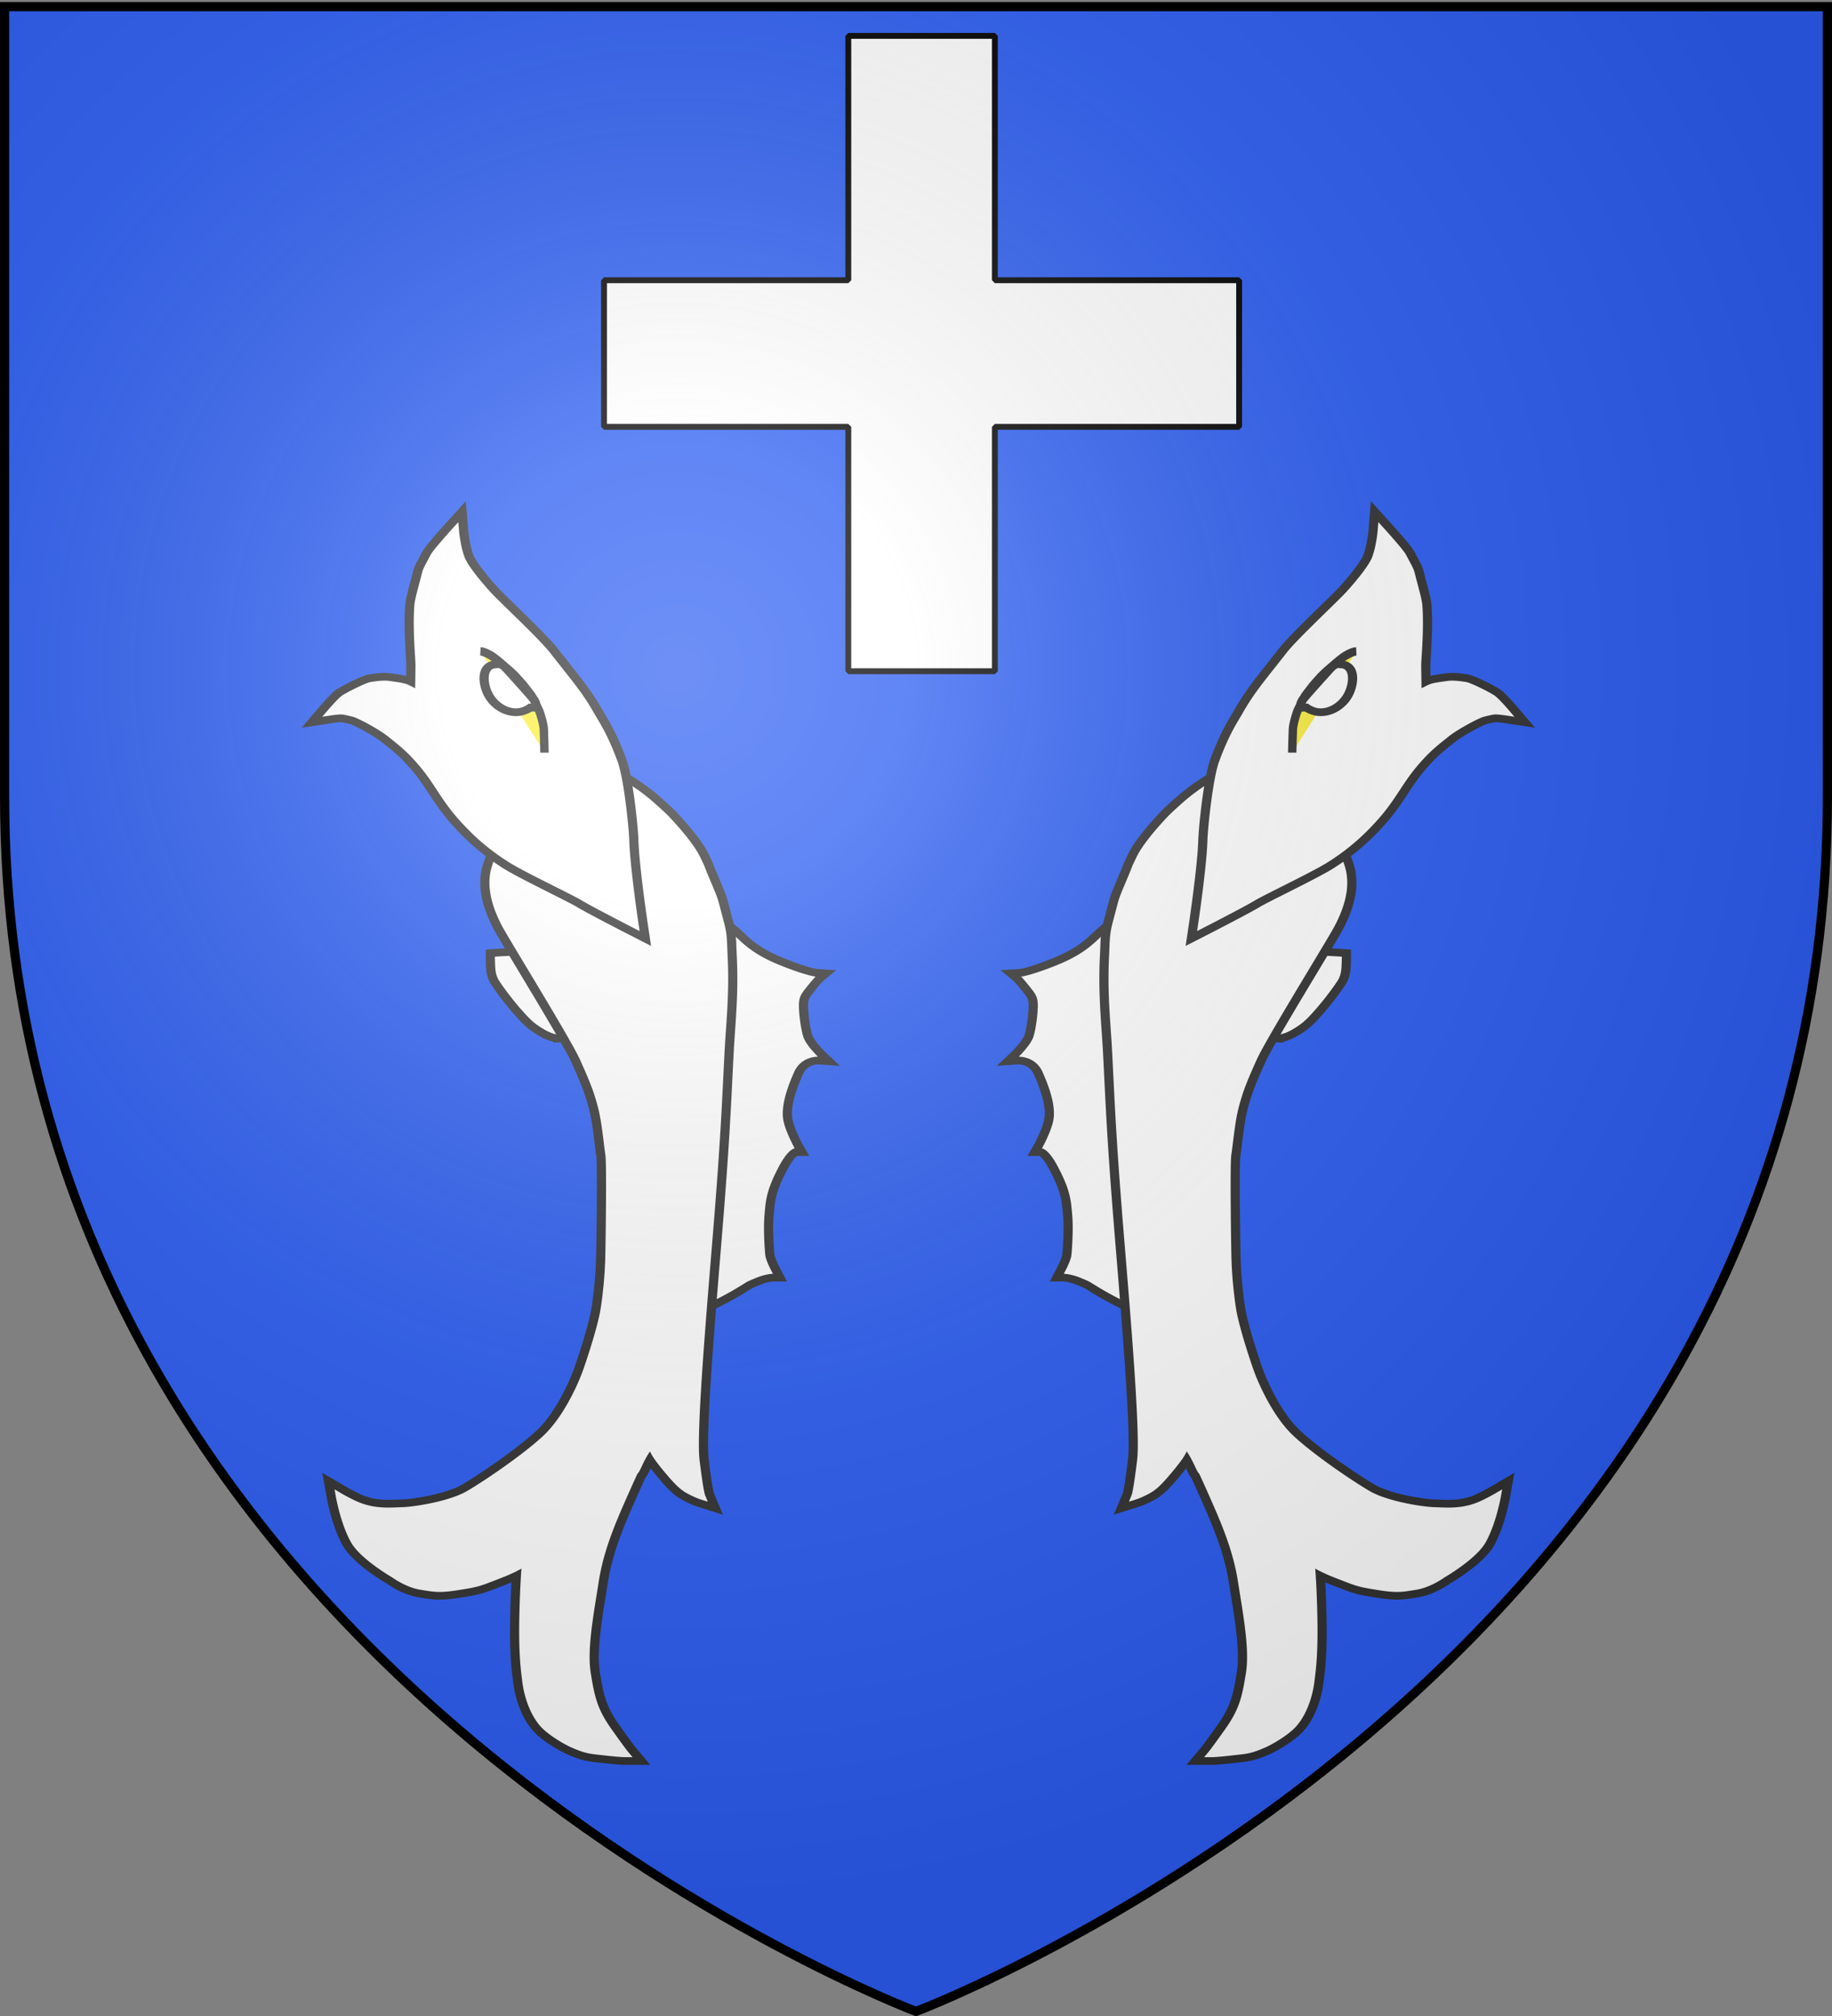 <svg xmlns="http://www.w3.org/2000/svg" xmlns:xlink="http://www.w3.org/1999/xlink" width="600" height="660" version="1.0"><rect width="100%" height="100%" fill="#808080" stroke="none"/><defs><linearGradient id="e"><stop offset="0" style="stop-color:#fd0000;stop-opacity:1"/><stop offset=".5" style="stop-color:#e77275;stop-opacity:.659"/><stop offset="1" style="stop-color:black;stop-opacity:.323"/></linearGradient><linearGradient id="b"><stop offset="0" style="stop-color:white;stop-opacity:.314"/><stop offset=".19" style="stop-color:white;stop-opacity:.251"/><stop offset=".6" style="stop-color:#6b6b6b;stop-opacity:.125"/><stop offset="1" style="stop-color:black;stop-opacity:.125"/></linearGradient><linearGradient id="i"><stop offset="0" style="stop-color:black;stop-opacity:1"/><stop offset="1" style="stop-color:black;stop-opacity:0"/></linearGradient><linearGradient id="c"><stop offset="0" style="stop-color:#fd0000;stop-opacity:1"/><stop offset=".5" style="stop-color:#e77275;stop-opacity:.659"/><stop offset="1" style="stop-color:black;stop-opacity:.323"/></linearGradient><linearGradient id="d"><stop offset="0" style="stop-color:white;stop-opacity:.314"/><stop offset=".19" style="stop-color:white;stop-opacity:.251"/><stop offset=".6" style="stop-color:#6b6b6b;stop-opacity:.125"/><stop offset="1" style="stop-color:black;stop-opacity:.125"/></linearGradient><linearGradient id="a"><stop offset="0" style="stop-color:#fd0000;stop-opacity:1"/><stop offset=".5" style="stop-color:#e77275;stop-opacity:.659"/><stop offset="1" style="stop-color:black;stop-opacity:.323"/></linearGradient><linearGradient id="h"><stop offset="0" style="stop-color:#fff;stop-opacity:1"/><stop offset="1" style="stop-color:#fff;stop-opacity:1"/></linearGradient><linearGradient id="f"><stop offset="0" style="stop-color:#fd0000;stop-opacity:1"/><stop offset=".5" style="stop-color:#e77275;stop-opacity:.659"/><stop offset="1" style="stop-color:black;stop-opacity:.323"/></linearGradient><linearGradient id="g"><stop offset="0" style="stop-color:white;stop-opacity:.314"/><stop offset=".19" style="stop-color:white;stop-opacity:.251"/><stop offset=".6" style="stop-color:#6b6b6b;stop-opacity:.125"/><stop offset="1" style="stop-color:black;stop-opacity:.125"/></linearGradient><linearGradient id="j"><stop offset="0" style="stop-color:black;stop-opacity:1"/><stop offset="1" style="stop-color:black;stop-opacity:0"/></linearGradient><radialGradient xlink:href="#b" id="q" cx="221.445" cy="226.331" r="300" fx="221.445" fy="226.331" gradientTransform="matrix(1.353 0 0 1.349 -77.63 -85.747)" gradientUnits="userSpaceOnUse"/></defs><g style="display:inline"><path d="M300 658.5s298.5-112.32 298.5-397.772V2.176H1.5v258.552C1.5 546.18 300 658.5 300 658.5z" style="fill:#2b5df2;fill-opacity:1;fill-rule:evenodd;stroke:none"/><g transform="translate(2.198 2.448)"><path id="k" d="m220.082 400.729-.083-1.843-3.479-77.967-.005-.129.021-.127 11.833-73.091.203-1.057h1.067c.992 0 3.357.799 8.01 6.139 3.425 3.933 6.927 7.021 13.791 10.271 8.47 4.005 11.177 4.198 11.204 4.198l2.806.189-2 1.981c-.029.027-.721.73-3.356 4.683-1.408 2.109-1.979 3.087-1.947 6.074.032 3.035.549 8.131 1.355 11.413.623 2.534 3.723 6.399 4.866 7.675l2.102 2.354-3.147-.269a3.04 3.04 0 0 0-.246-.008c-1.099 0-4.819.354-6.54 4.91-3.093 8.188-4.213 14.251-3.424 18.542.797 4.318 3.634 10.354 3.66 10.414l.872 1.777h-1.978c-.015.003-1.586.428-4.096 6.021-4.015 8.947-4.28 12.737-4.646 17.979l-.06.88c-.417 5.829.19 14.314.273 15.094.208 1.987 1.894 5.802 2.526 7.104l.778 1.798h-2c-.362 0-2.314.067-5.067 1.406l-.204.099c-2.404 1.17-2.404 1.17-3.815 2.211-.579.428-1.378 1.017-2.625 1.901-4.753 3.376-10.593 6.621-10.837 6.76l-.047.023-.05.021-4.037 1.811-1.678.763z" style="fill:#fff;stroke:#313131;stroke-width:3" transform="matrix(1 0 0 .841 2.8 91.42)"/><path id="l" d="M177.666 292.706c-.42 0-.782-.132-1.12-.265-.074-.029-.162-.058-.268-.094-.939-.3-2.892-.925-6.617-4.082-4.258-3.604-12.176-16.222-13.031-18.472-.863-2.281-.92-3.99-.984-5.971-.073-2.117-.071-3.247-.071-3.247l.003-1.144 1.138-.104c.159-.014 3.906-.35 7.045-.423 3.128-.07 7.857-.206 7.859-.206l.128-.004.128.021 7.797 1.394.901.159.12.906c.09.665 2.165 16.292 2.375 19.22.237 3.34-1.198 8.86-3.477 11.256-.483.513-1.073 1.056-1.926 1.056z" style="fill:#fff;stroke:#313131;stroke-width:3" transform="matrix(1 0 0 .841 2.8 91.42)"/><g id="m"><path d="M205.079 573.91h-5.365c-.514 0-2.13-.056-6.031-.577-.718-.099-1.353-.179-1.933-.251-4.214-.539-5.626-.72-10.237-3.094-2.393-1.231-7.042-4.431-9.892-7.687-3.588-4.099-6.304-11.55-7.089-19.45l-.113-1.089c-.378-3.551-1.081-10.173-.828-24.116.132-7.104.338-12.281.529-15.851a59.369 59.369 0 0 1-4.417 2.247l-.777.358c-6.526 3.016-6.917 3.195-13.228 4.39-2.975.564-4.907.795-6.667.795-2.092 0-3.835-.338-6.25-.81l-.483-.092c-4.608-.893-8.855-4.288-9.82-5.104-1.906-1.327-10.848-7.794-13.868-14.173-3.482-7.354-5.077-18.053-5.092-18.161l-.432-2.862-.516-3.437 2.856 1.98 2.385 1.654c.512.352 3.136 2.132 5.312 3.202 3.53 1.733 6.73 1.956 9.125 1.956 1.062 0 2.114-.047 3.018-.089.49-.023.973-.043 1.443-.061 3.409-.109 14.85-2.141 20.456-6.051 6.234-4.351 18.668-14.493 24.836-21.445 6.218-7.015 10.895-19.188 12.677-25.276 1.866-6.38 4.388-15.931 5.354-21.845.291-1.763 1.424-10.368 1.683-20.299.159-6.111.493-37.244.077-40.457-.179-1.396-.342-2.971-.555-5.039l-.011-.118c-.458-4.435-.979-9.461-1.896-13.545-1.34-5.981-2.486-9.391-5.735-18.008-1.978-5.234-10.471-22.021-17.296-35.511-3.927-7.755-7.315-14.453-8.32-16.729-6.326-14.317-3.88-22.343-2.835-25.771.074-.238.136-.439.189-.622 2.777-9.943 34.819-28.72 41.213-32.383l.666-.382.795-.455.769.499.644.418c.571.376 5.614 3.759 10.541 8.897 4.772 4.982 5.702 6.354 5.74 6.409 1.208 1.505 7.606 9.668 9.934 15.415l.363.898c.96 2.37.995 2.461 1.235 3.217.195.614.537 1.684 1.782 5.182l.078.228c2.317 6.5 2.348 6.608 3.413 11.472l.102.458c.233 1.062.516 2.349.881 3.965 1.009 4.476 1.079 6.713 1.198 10.42.027 1.016.063 2.126.121 3.435.472 11.188-.058 20.31-.571 29.129a523.262 523.262 0 0 0-.47 8.966l-.176 4.226-.015.333c-.79 19.004-1.266 30.475-2.948 56.069-.32 4.88-.721 10.713-1.163 17.069l-.011.152c-2.05 29.611-4.853 70.166-3.846 80.054 1.15 11.332 1.703 13.26 1.727 13.337l.892 2.55 1.056 3.021-2.997-1.118-2.499-.936c-.148-.056-1.553-.593-4.026-2.104-2.924-1.788-4.764-3.979-8.478-9.255-1.701-2.422-2.773-4.136-3.448-5.321a53.676 53.676 0 0 0-1.066 2.519c-.771 1.951-1.149 2.911-1.652 3.535-.526 1.267-1.817 4.702-2.321 6.044l-.047.121c-4.378 11.687-8.504 22.695-10.148 35.171a850.754 850.754 0 0 1-.559 4.167l-.076.559c-1.508 11.095-3.062 22.544-2.01 30.477 1.246 9.416 2.191 13.982 6.595 21.365 4.472 7.499 5.385 8.776 5.421 8.827l1.429 2.019 1.678 2.369z" style="fill:#fff" transform="matrix(1 0 0 .841 2.8 91.42)"/><path d="m197.959 191.413.644.42c.213.139 5.293 3.48 10.275 8.679 4.536 4.735 5.532 6.14 5.574 6.203.299.374 7.381 9.192 9.792 15.146l.363.898c.957 2.36.976 2.407 1.197 3.107.182.568.518 1.632 1.8 5.23l.072.209c2.312 6.49 2.312 6.49 3.366 11.309.251 1.146.563 2.571.985 4.434.978 4.343 1.042 6.41 1.16 10.162.028.991.064 2.107.122 3.427.468 11.066-.059 20.172-.569 28.977a533.08 533.08 0 0 0-.471 8.993l-.178 4.225c-.793 19.105-1.27 30.639-2.958 56.368-.32 4.878-.724 10.708-1.164 17.062-2.057 29.726-4.873 70.432-3.852 80.466 1.206 11.873 1.768 13.576 1.791 13.645l.902 2.584-2.499-.935c-.057-.021-1.394-.527-3.769-1.98-2.699-1.647-4.45-3.748-8.031-8.839-3.348-4.763-4.161-6.667-4.314-7.078l-.32-.705c-.576.934-1.415 2.544-2.504 5.294-.782 1.979-1.139 2.881-1.544 3.277-.48 1.104-1.963 5.057-2.484 6.448-4.402 11.745-8.563 22.844-10.232 35.502a819.169 819.169 0 0 1-.635 4.719c-1.517 11.178-3.088 22.736-2.01 30.875 1.274 9.629 2.246 14.312 6.793 21.938 4.554 7.631 5.463 8.896 5.501 8.945l1.415 1.997h-2.466c-.376 0-1.911-.04-5.831-.565-.721-.097-1.363-.18-1.946-.253-4.114-.524-5.356-.683-9.737-2.938-2.219-1.144-6.759-4.268-9.449-7.339-3.395-3.882-5.97-11.012-6.725-18.61l-.114-1.096c-.375-3.532-1.071-10.106-.82-23.935.173-9.458.483-15.443.698-18.679-1.401.964-3.527 2.215-6.714 3.687l-.776.358c-6.496 3-6.749 3.117-12.877 4.276-2.89.548-4.743.769-6.39.769-1.941 0-3.539-.31-5.963-.78l-.489-.095c-4.418-.854-8.63-4.347-9.195-4.827-.909-.633-10.449-7.346-13.42-13.617-3.328-7.03-4.897-17.302-4.963-17.735l-.43-2.87 2.385 1.655c.03.021 3.037 2.102 5.506 3.315 3.806 1.869 7.229 2.109 9.787 2.109 1.061 0 2.092-.044 3.087-.089.486-.023.962-.044 1.429-.06 3.647-.12 15.323-2.181 21.26-6.32 6.294-4.396 18.856-14.644 25.099-21.681 6.396-7.214 11.177-19.645 12.996-25.852 1.875-6.41 4.415-16.025 5.394-22.022.294-1.794 1.443-10.528 1.702-20.504.134-5.156.52-37.192.067-40.688-.187-1.436-.361-3.146-.552-5-.466-4.517-.99-9.633-1.936-13.838-1.362-6.079-2.52-9.523-5.795-18.208-1.995-5.288-10.514-22.127-17.361-35.659-4.087-8.076-7.313-14.454-8.286-16.658-6.101-13.809-3.767-21.461-2.771-24.729.073-.238.138-.45.191-.64 2.672-9.562 36.653-29.284 40.52-31.502l.667-.382m.103-3.514-1.593.912-.667.382c-1.836 1.053-11.463 6.628-20.917 13.128-17.048 11.722-20.151 17.125-21.002 20.17-.044.156-.103.348-.169.563-1.096 3.596-3.657 11.996 2.894 26.823 1.011 2.29 4.25 8.693 8.353 16.8 6.452 12.751 15.289 30.216 17.231 35.364 3.217 8.531 4.353 11.903 5.675 17.805.901 4.01 1.416 9.004 1.871 13.411l.008.079.015.138c.185 1.802.359 3.504.545 4.941.397 3.069.062 34.302-.09 40.224-.255 9.814-1.377 18.348-1.663 20.096-.956 5.851-3.46 15.328-5.314 21.667-1.748 5.969-6.319 17.89-12.36 24.702-6.085 6.858-18.392 16.896-24.572 21.211-5.352 3.731-16.36 5.674-19.642 5.781-.482.017-.973.037-1.475.062a65.503 65.503 0 0 1-2.942.085c-2.371 0-5.231-.214-8.464-1.802-1.754-.863-4.044-2.351-5.122-3.091l-2.381-1.653-5.706-3.96 1.028 6.869.43 2.87c.171 1.136 1.767 11.283 5.218 18.574 3.14 6.627 12.208 13.247 14.301 14.715 1.108.928 5.571 4.448 10.457 5.393l.487.095c2.497.484 4.302.835 6.534.835 1.86 0 3.874-.238 6.949-.821 6.491-1.228 7.025-1.475 13.573-4.498l.78-.359a72.561 72.561 0 0 0 2.159-1.04 499.99 499.99 0 0 0-.399 13.254c-.255 14.025.455 20.713.836 24.305l.113 1.09c.825 8.302 3.611 15.886 7.452 20.275 2.98 3.404 7.837 6.745 10.333 8.03 4.847 2.495 6.446 2.699 10.72 3.245.591.074 1.226.156 1.938.253 3.987.533 5.685.592 6.229.592h8.269l-3.354-4.734-1.415-1.997c-.058-.08-1.007-1.43-5.374-8.748-4.279-7.177-5.153-11.401-6.396-20.794-1.025-7.731.516-19.078 2.005-30.051.221-1.612.436-3.193.641-4.76 1.623-12.31 5.721-23.243 10.059-34.819 1.335-3.561 1.973-5.203 2.276-5.946.542-.741.945-1.737 1.66-3.548a92.503 92.503 0 0 0 1.975 2.911c3.674 5.225 5.725 7.723 8.921 9.675 2.473 1.514 3.986 2.117 4.264 2.224l2.516.939 5.992 2.241-2.109-6.04-.874-2.504c-.079-.317-.622-2.756-1.667-13.038-.995-9.779 1.812-50.34 3.86-79.955.44-6.356.844-12.19 1.164-17.071 1.687-25.681 2.164-37.187 2.955-56.25l.008-.191.178-4.223c.123-2.971.291-5.872.469-8.946.515-8.869 1.047-18.039.571-29.275a206.873 206.873 0 0 1-.12-3.386c-.121-3.823-.193-6.118-1.232-10.736-.421-1.856-.731-3.275-.981-4.417-1.096-5.002-1.14-5.127-3.471-11.672l-.063-.184c-1.236-3.472-1.577-4.539-1.76-5.111l-.017-.052c-.256-.81-.313-.952-1.274-3.321l-.362-.896c-2.41-5.953-8.875-14.198-10.197-15.854-.398-.538-1.754-2.238-5.784-6.444-5.242-5.472-10.579-8.972-10.803-9.117l-.641-.419-1.54-1.006z" style="fill:#313131" transform="matrix(1 0 0 .841 2.8 91.42)"/></g><g id="n"><path d="m206.351 253.713-2.653-1.611-2.218-1.349c-.132-.081-13.448-8.179-16.823-10.636-1.141-.828-4.903-3.077-8.541-5.252l-.132-.079c-5.735-3.43-12.231-7.32-15.167-9.521-6.372-4.777-11.545-10.014-16.772-16.979-3.175-4.23-5.256-7.993-7.269-11.631-1.73-3.126-3.352-6.053-5.578-9.166-3.65-5.113-5.862-7.231-8.921-10.162l-.978-.94c-3.132-3.018-9.713-7.067-11.068-7.515-.901-.296-2.736-.785-3.309-.859-.043-.004-.102-.004-.167-.004-.602 0-1.679.123-2.879.328l-3.07.55-3.65.652 2.169-3.007 1.811-2.512c.762-1.055 3.362-4.6 4.842-5.933 1.103-.992 8.045-5.284 10.107-5.673 1.398-.263 3.219-.567 4.888-.567.666 0 1.276.05 1.81.145l.628.105.108.02c2.254.368 4.207.715 5.255 1.214.196.093.441.22.733.381.039-2.622.081-5.857.066-6.766-.011-.558-.063-1.583-.134-2.93-.247-4.751-.698-13.448-.205-20.35.131-1.867 1.011-5.765 1.655-8.609l.142-.639c.138-.62.258-1.156.341-1.553.649-3.146.764-3.438 2.057-6.308l.174-.385c.29-.648.646-1.437 1.072-2.419.783-1.78 4.847-7.246 7.2-10.346l2.042-2.679 2.414-3.17.275 3.974.23 3.318c.005.055.43 5.833 1.757 10.005 1.081 3.391 6.377 10.817 8.841 13.858 1.248 1.539 3.47 4.118 5.623 6.611 4.943 5.737 11.021 12.791 13.332 16.299 1.427 2.169 2.689 4.067 3.824 5.771 4.962 7.464 7.44 11.19 10.559 17.659.279.587.572 1.168.874 1.773l.114.224c1.818 3.615 4.083 8.114 6.959 17.388 2.005 6.467 3.724 25.327 3.882 31.233.265 10.007 2.925 31.454 3.037 32.361l.326 2.595.387 3.086z" style="fill:#fff" transform="matrix(1 0 0 .841 2.8 91.42)"/><path d="m145.11 91.636.229 3.319c.004.059.426 5.962 1.825 10.356 1.244 3.904 7.107 11.884 9.103 14.349 1.224 1.509 3.276 3.891 5.652 6.646 4.879 5.66 10.95 12.703 13.215 16.146 1.43 2.171 2.692 4.07 3.828 5.777 4.91 7.383 7.376 11.091 10.456 17.479.316.659.649 1.322 1 2.02 1.794 3.564 4.026 8.002 6.866 17.158 1.968 6.347 3.659 24.98 3.816 30.829.273 10.329 3.024 32.306 3.052 32.526l.324 2.576-2.219-1.349c-.549-.334-13.49-8.217-16.72-10.566-1.184-.859-4.812-3.031-8.653-5.326-5.753-3.442-12.273-7.342-15.169-9.513-6.256-4.691-11.335-9.836-16.471-16.681-3.104-4.14-5.166-7.858-7.158-11.458-1.74-3.146-3.387-6.12-5.668-9.312-3.728-5.222-5.984-7.384-9.107-10.374l-.975-.938c-3.155-3.041-9.97-7.307-11.637-7.856-.897-.297-2.863-.829-3.588-.922a2.597 2.597 0 0 0-.358-.019c-1.17 0-3.144.354-3.163.354l-3.05.548 1.811-2.513c.321-.443 3.165-4.374 4.632-5.697 1.061-.954 7.728-5.001 9.378-5.312 1.333-.253 3.064-.542 4.611-.542.574 0 1.097.04 1.547.12.188.034.447.076.753.127 2.066.34 3.99.678 4.857 1.091.642.306 1.82.998 2.84 1.618.046-3.008.119-8.164.103-9.379a109.63 109.63 0 0 0-.137-3.005c-.241-4.65-.695-13.307-.206-20.146.122-1.743.987-5.585 1.62-8.388.202-.902.38-1.684.489-2.22.631-3.052.705-3.219 1.956-5.993.323-.721.733-1.627 1.256-2.82.834-1.899 6.411-9.237 7.043-10.069l2.017-2.641m2.444-8.159-4.83 6.342-2.016 2.646c-2.929 3.854-6.591 8.832-7.404 10.683-.432.984-.784 1.771-1.075 2.418l-.171.38c-1.334 2.959-1.478 3.327-2.156 6.613-.087.428-.216 1-.365 1.665l-.114.508c-.846 3.744-1.557 6.998-1.686 8.833-.499 6.976-.045 15.723.198 20.422l.005.087c.064 1.216.124 2.363.133 2.899.008.554-.004 2.109-.035 4.507-1.029-.285-2.395-.537-4.279-.848l-.198-.033c-.2-.032-.371-.061-.505-.085a12.089 12.089 0 0 0-2.083-.168c-1.805 0-3.711.318-5.17.596-2.497.47-9.671 4.99-10.826 6.027-1.473 1.329-3.793 4.428-5.045 6.156l-1.823 2.53-4.337 6.018 7.3-1.312 3.05-.548c1.121-.19 2.125-.308 2.633-.308h.021c.499.082 2.097.494 2.983.788 1.276.452 7.65 4.425 10.497 7.169l.977.939c3.118 2.984 5.174 4.954 8.746 9.956 2.185 3.057 3.788 5.954 5.484 9.02 2.038 3.683 4.146 7.489 7.382 11.806 5.316 7.085 10.581 12.413 17.072 17.28 3.006 2.253 9.558 6.174 15.338 9.632l.091.055c3.262 1.947 7.318 4.372 8.43 5.18 3.266 2.376 15.535 9.857 16.923 10.702l2.221 1.349 5.31 3.226-.775-6.164-.324-2.576c-.115-.927-2.767-22.321-3.029-32.231-.165-6.144-1.874-24.941-3.95-31.638-2.913-9.395-5.208-13.955-7.052-17.619-.342-.68-.667-1.326-.976-1.968-3.168-6.575-5.669-10.336-10.652-17.828a1481.652 1481.652 0 0 1-3.831-5.78c-2.37-3.602-8.508-10.723-13.44-16.444-2.364-2.742-4.398-5.103-5.602-6.586-2.553-3.152-7.603-10.318-8.575-13.37-1.28-4.02-1.688-9.6-1.691-9.655l-.229-3.317-.55-7.954z" style="fill:#313131" transform="matrix(1 0 0 .841 2.8 91.42)"/></g><path id="o" stroke-miterlimit="6" d="M176.127 243.952c0-1.822-.157-5.311-.209-7.29-.052-1.976-.731-3.908-1.097-5.226-.365-1.315-1.073-2.473-1.618-3.6-.574-1.185-1.2-2.46-1.566-2.897-.469-.564-1.775-2.33-2.245-2.899-.251-.306-2.038-2.364-2.767-3.118-1.063-1.096-2.351-2.24-4.594-4.128-2.245-1.888-2.872-2.37-3.969-2.942-1.097-.57-1.984-1.009-2.924-1.054" style="fill:#fcef3c;stroke:#313131;stroke-width:2.751;stroke-miterlimit:6"/><path id="p" d="M163.959 165.643c-3.469 0-7.042-2.645-8.889-6.582-1.452-3.096-2.192-7.742-.703-10.265.625-1.054 1.612-1.677 2.752-1.751l.108-.012c.283-.031.828-.088 1.105-.088.151 0 .552 0 .933.252.822.535 1.069.823 1.589 1.479l.184.229c.077.095 7.246 9.481 8.6 11.503.21.264.35.589.476.881.297.698.533 1.25.092 1.919l-.432.657h-.789a2.02 2.02 0 0 1-.314-.023c-.683.601-1.472.972-1.939 1.191a6.45 6.45 0 0 1-2.773.61z" style="fill:#fff;stroke:#313131;stroke-width:3" transform="matrix(1 0 0 .841 2.8 91.42)"/><use xlink:href="#k" width="600" height="660" transform="matrix(-1 0 0 1 597.142 0)"/><use xlink:href="#l" width="600" height="660" transform="matrix(-1 0 0 1 597.142 0)"/><use xlink:href="#m" width="600" height="660" transform="matrix(-1 0 0 1 597.142 0)"/><use xlink:href="#n" width="600" height="660" transform="matrix(-1 0 0 1 597.142 0)"/><use xlink:href="#o" width="600" height="660" transform="matrix(-1 0 0 1 597.142 0)"/><use xlink:href="#p" width="600" height="660" transform="matrix(-1 0 0 1 597.142 0)"/><g style="fill:#fff"><path d="M361.714 402.648v80h-80v48h80v80h48v-80h80v-48h-80v-80h-48z" style="fill:#fff;fill-opacity:1;fill-rule:evenodd;stroke:#000;stroke-width:1.92;stroke-linejoin:bevel;stroke-miterlimit:4;stroke-opacity:1;stroke-dasharray:none;stroke-dashoffset:10;display:inline" transform="translate(-86.085 -393.349)"/></g></g></g><g style="display:inline"><path d="M300 658.5s298.5-112.32 298.5-397.772V2.176H1.5v258.552C1.5 546.18 300 658.5 300 658.5z" style="fill:url(#q);fill-opacity:1;fill-rule:evenodd;stroke:none"/></g><path d="M300 658.5S1.5 546.18 1.5 260.728V2.176h597v258.552C598.5 546.18 300 658.5 300 658.5z" style="opacity:1;fill:none;fill-opacity:1;fill-rule:evenodd;stroke:#000;stroke-width:3;stroke-linecap:butt;stroke-linejoin:miter;stroke-miterlimit:4;stroke-dasharray:none;stroke-opacity:1"/></svg>